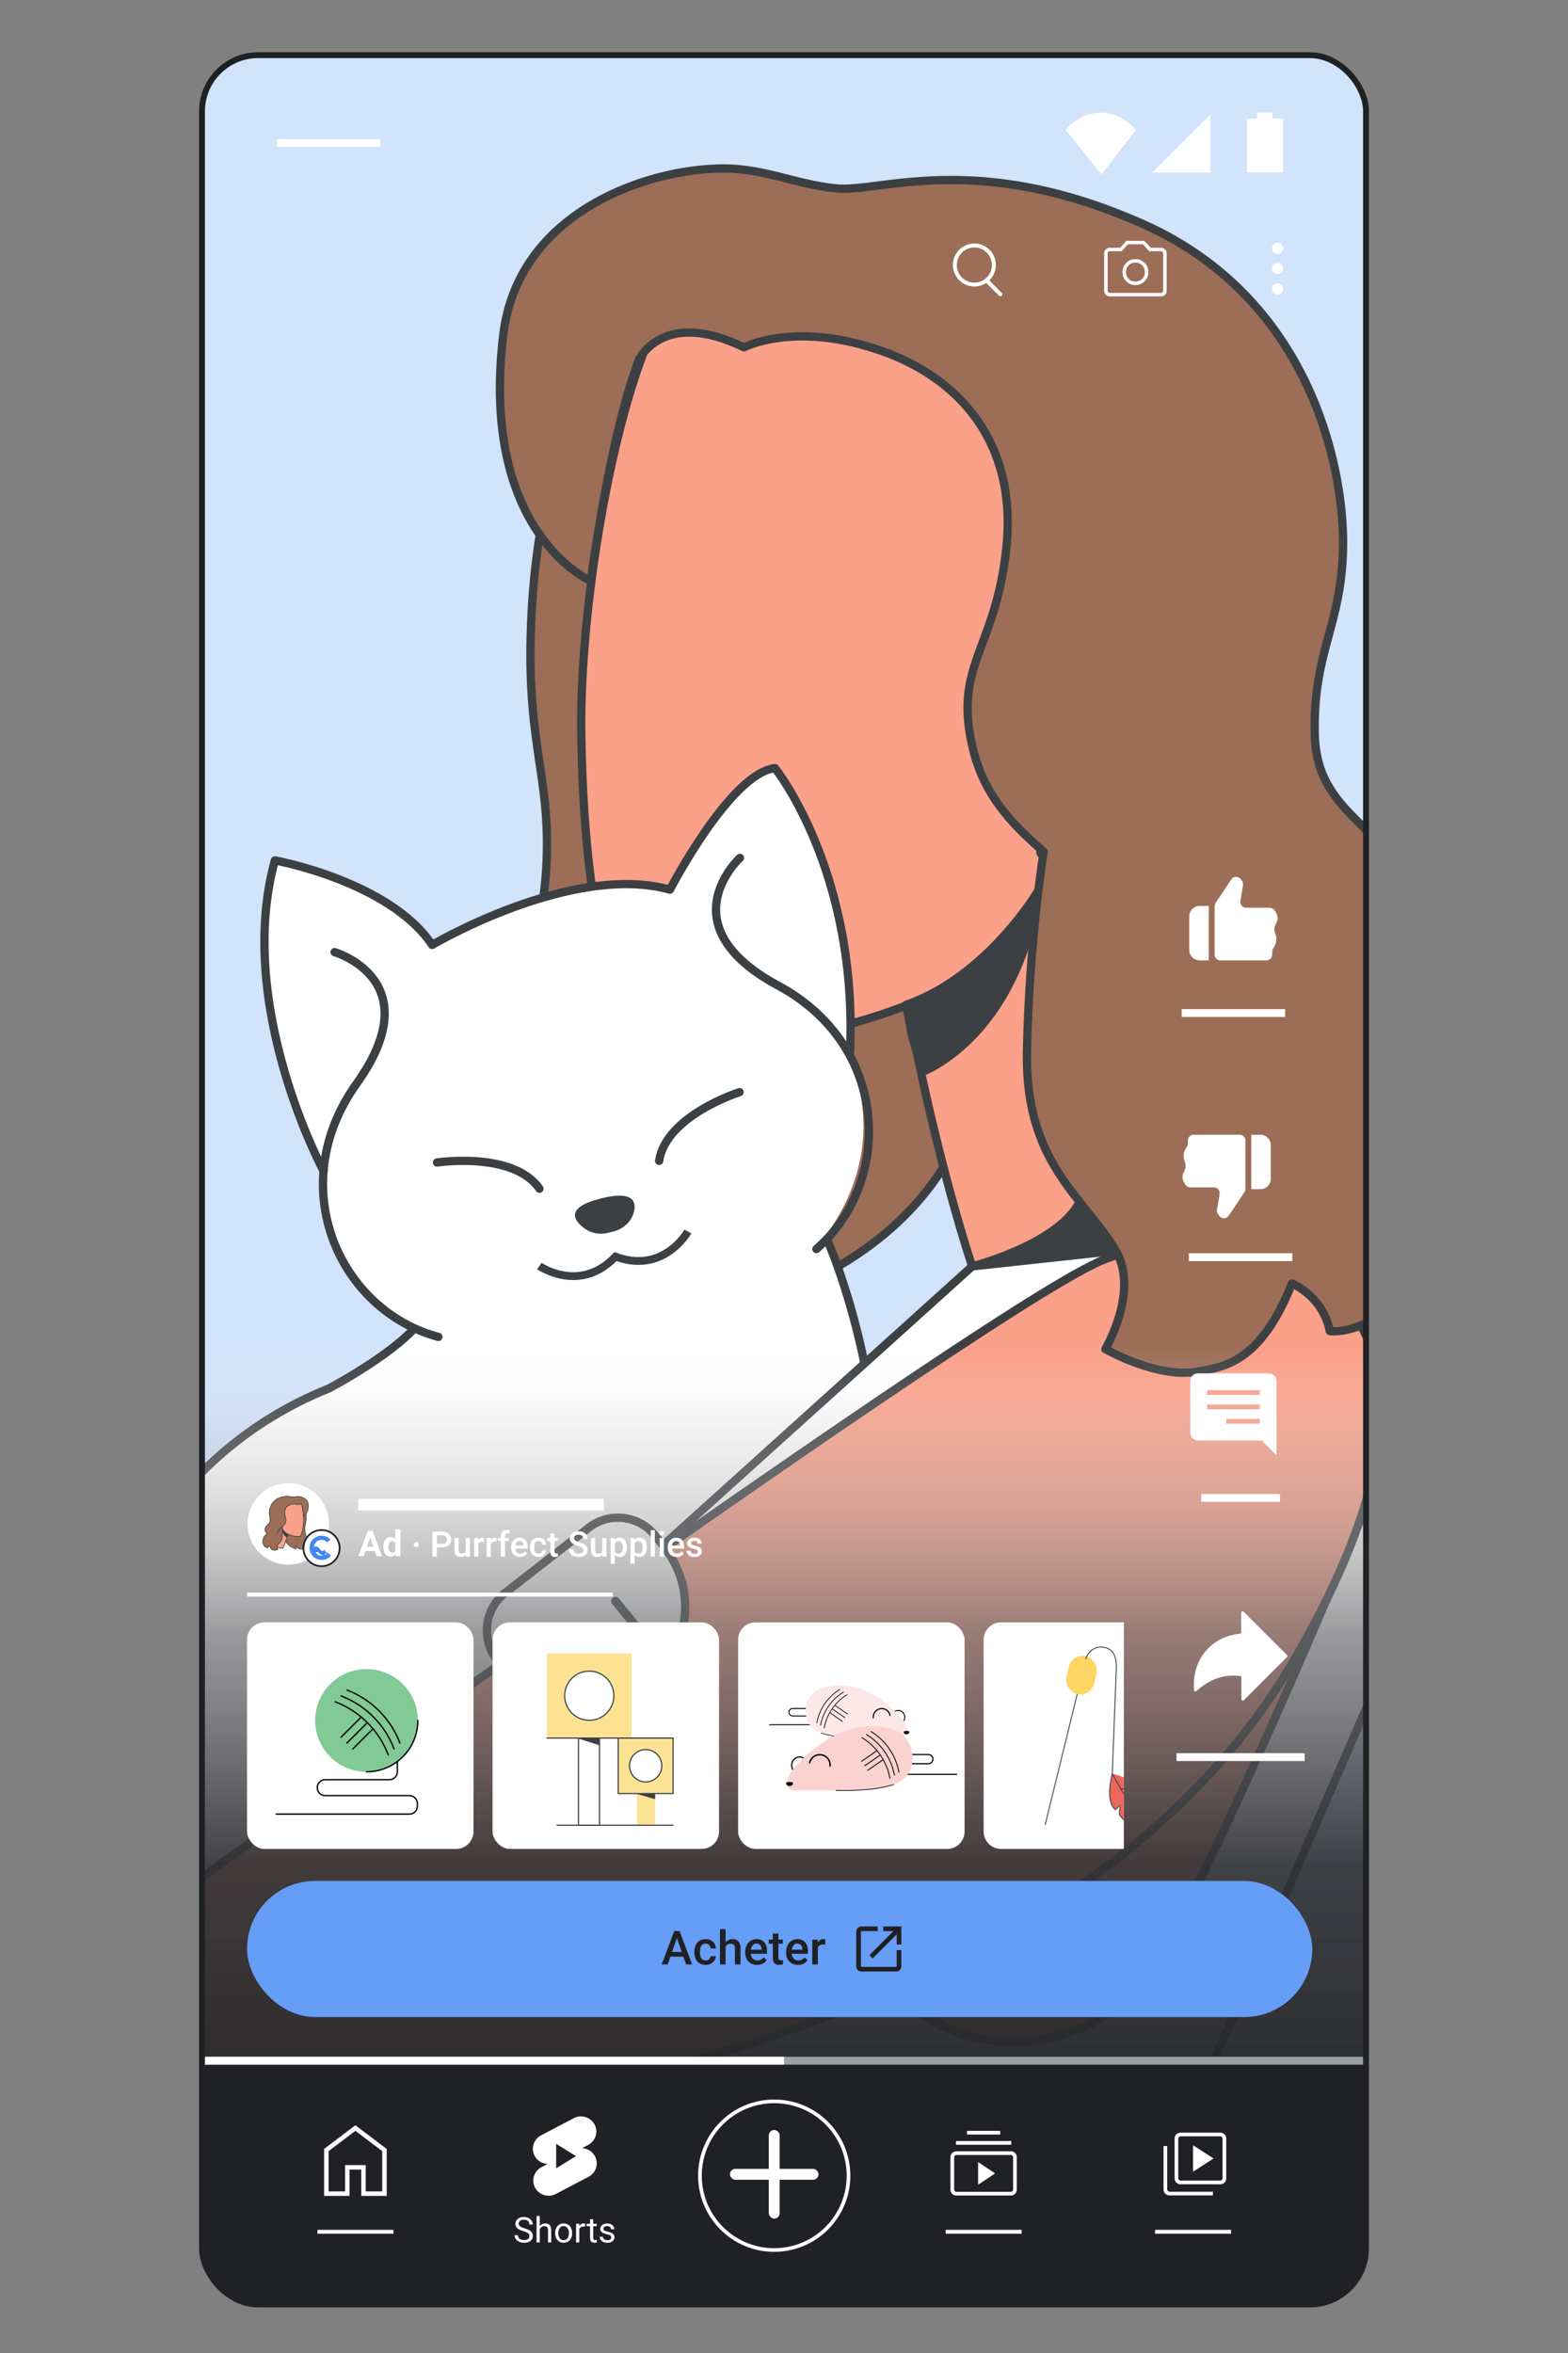 <svg viewBox="0 0 400 600" xmlns="http://www.w3.org/2000/svg" xmlns:xlink="http://www.w3.org/1999/xlink"><rect x="0" y="0" width="400" height="600" fill="#808080" stroke="none"/><clipPath id="a"><rect height="573.557" rx="14.338" width="296.949" x="51.525" y="14.066"/></clipPath><linearGradient id="b" gradientUnits="userSpaceOnUse" x1="200" x2="200" y1="343.445" y2="573.793"><stop offset="0" stop-color="#fff" stop-opacity="0"/><stop offset=".092" stop-color="#c8c8c9" stop-opacity=".245"/><stop offset=".315" stop-color="#696a6c" stop-opacity=".67"/><stop offset=".574" stop-color="#313235" stop-opacity=".922"/><stop offset=".949" stop-color="#202124"/></linearGradient><clipPath id="c"><path d="m255.361 413.693h31.331v57.776h-31.331c-2.447 0-4.434-1.987-4.434-4.434v-48.908c0-2.447 1.987-4.434 4.434-4.434z"/></clipPath><g clip-path="url(#a)"><path d="m39.049 9.057h320.011v590.943h-320.011z" fill="#d2e3fc"/><g stroke-linecap="round" stroke-linejoin="round"><path d="m158.671 81.282s-19.045 21.933-22.783 70.59c-2.676 37.559 4.979 44.57 3.435 69.881-1.544 25.31-12.694 37.718-15.412 63.341-1.633 14.142-1.081 30.342 11.639 42.666 12.384 11.534 39.079 9.313 46.502-11.405 0 0 1.052 14.306-1.937 19.128 0 0 75.381-11.567 70.865-82.669-4.515-71.101-53.14-182.615-53.14-182.615l-39.168 11.082z" fill="#9c6e57" stroke="#3d4043" stroke-width="2.114"/><path d="m248.003 322.911s-9.255-27.347-16.479-66.664c0 0-42.25 17.438-70.811 6.072 0 0-11.579-18.413-12.405-74.277-.593-28.136 5.839-70.469 15.1-96.079 10.239-29.014 40.217-47.201 86.942-37.037 63.459 13.495 90.835 50.578 75.226 110.828-18.228 71.638-13.124 66.732 6.264 114.876-.384-.023-24.859 40.874-83.838 42.28z" fill="#fba089" stroke="#3d4043" stroke-width="2.114"/><path d="m272.608 163.294s6.197-6.936 14.18-5.294 12.861 10.023 11.556 18.796c-.922 8.797-10.107 20.554-19.999 24.955" fill="none" stroke="#3c4043" stroke-width="3.842"/><path d="m235.096 273.402s24.002-8.544 29.769-46.299c0 0-12.885 21.924-33.725 29.121 0 0 .893 4.288 1.45 7.787 1.3 3.929 2.506 9.391 2.506 9.391z" fill="#3c4043" stroke="#3c4043" stroke-width="2.114"/><path d="m266.241 217.178c11.35 9.546 26.418 21.243 24.771 41.928" fill="none" stroke="#3c4043" stroke-width="3.842"/><path d="m248.003 322.911s25.172-6.389 28.365-18.896l7.949 14.346-23.384 4.016-12.931.534" fill="#3d4043" stroke="#3d4043" stroke-width="2.114"/><path d="m218.558 500.109s35.448 33.319 60.131 32.562c24.682-.757 26.954-10.602 26.954-10.602l50.712-120.613c5.798-13.79 7.085-29.164 3.076-43.575-3.658-13.149-11.898-26.419-29.851-30.6-41.705-9.712-56.971 35.764-56.971 35.764l-54.05 137.063z" fill="#fba089" stroke="#3d4043" stroke-width="3.962"/><path d="m284.317 318.361s90.068 3.475 62.512 69.516c-16.362 39.213-34.822 81.049-49.875 109.675-11.917 22.663-40.819 30.079-62.208 16.003-6.208-4.086-11.978-8.633-16.188-13.445-15.902-18.174-95.308 4.441-95.308 4.441-15.416.516-36.866 57.69 4.28 65.984 10.888 2.195 151.158 0 151.158 0h11.466l67.463-155.995s21.945-40.966 11.264-64.492c-16.642-36.658-39.916-34.039-70.328-32.91" fill="#fff" stroke="#3d4043" stroke-width="2.114"/></g><path d="m47.244 539.944-6.939-11.853-10.714-25.341-4.848-18.598-2.742-25.443 1.768-25.428 3.844-17.204 7.009-18.47 6.96-10.567 14.44-15.903 13.97-10.196 13.939-6.911 10.497-6.263 13.02-10.463 101.665-23.841 3.477 6.55 5.968 19.066 3.77 19.189-9.149 34.113-34.77 89.984z" fill="#fff"/><path d="m51.06 545.389s-47.176-59.653-21.372-135.958c0 0 11.483-38.222 54.243-55.401 0 0 23.453-12.322 25.074-20.818" fill="none" stroke="#3d4043" stroke-linecap="round" stroke-linejoin="round" stroke-width="2.114"/><path d="m210.934 315.93s43.358 96.455-28.555 152.903" fill="none" stroke="#3d4043" stroke-linecap="round" stroke-linejoin="round" stroke-width="2.114"/><path d="m99.191 457.148 148.812-134.237 58.339-6.305-122.707 147.158z" fill="#fff" stroke="#3d4043" stroke-linecap="round" stroke-linejoin="round" stroke-width="2.114"/><path d="m22.001 499.998s223.762-162.381 258.059-178.13c28.252-12.974 111.491-4.455 50.143 101.275-68.92 118.78-279.143 122.247-279.143 122.247" fill="#fba089" stroke="#3d4043" stroke-linecap="round" stroke-linejoin="round" stroke-width="2.114"/><path d="m368.406 296.547c4.021 28.73-18.461 43.91-29.175 42.871-1.763-8.961-9.652-12.137-9.652-12.137-8.19 20.671-17.847 21.237-23.693 22.419-10.518 2.053-23.903-5.692-23.903-5.692s9.013-15.232 2.335-25.648c-8.408-13.6-22.897-22.182-22.339-50.248.558-28.065 4.262-50.935 4.262-50.935-9.143-7.871-14.881-14.765-17.724-24.946-5.929-22.687 5.426-25.844 8.214-52.618s-11.999-43.073-31.59-50.043c-22.228-7.9-35.352-1.002-35.352-1.002-20.937-10.131-26.765 3.371-26.742 2.987-7.806 20.694-12.307 56.603-12.307 56.603s-28.514-12.132-22.334-62.95c3.789-30.563 35.241-41.346 53.382-42.164 11.982-.808 20.545 3.948 31.643 5.01 11.098 1.061 35.623-9.759 77.975 8.991 42.352 18.751 51.306 61.254 51.217 81.649-.113 20.778-7.82 27.237-7.213 48.83.607 21.592 20.549 22.809 24.701 43.078 3.325 17.285-7.872 34.563-7.872 34.563s12.615 6.649 16.166 31.38z" fill="#9c6e57" stroke="#3d4043" stroke-linecap="round" stroke-linejoin="round" stroke-width="2.114"/><path d="m138.259 393.606h26.971c6.702 0 12.144 5.441 12.144 12.144v3.976c0 13.383-10.865 24.248-24.248 24.248h-2.763c-13.383 0-24.248-10.865-24.248-24.248v-3.976c0-6.702 5.441-12.144 12.144-12.144z" fill="#fff" stroke="#3d4043" stroke-linecap="round" stroke-linejoin="round" stroke-width="2.114" transform="matrix(.789 -.615 .615 .789 -222.266 180.629)"/><path d="m143.744 417.713 12.652 15.568" fill="none" stroke="#3d4043" stroke-linecap="round" stroke-linejoin="round" stroke-width="2.222"/><path d="m157.024 408.294 12.652 15.567" fill="none" stroke="#3d4043" stroke-linecap="round" stroke-linejoin="round" stroke-width="2.222"/><path d="m220.022 282.571c3.235 29.716-25.285 57.196-63.702 61.378-37.397 4.072-71.148-7.007-74.383-36.722-3.235-29.716 24.25-66.704 62.667-70.887s72.183 16.515 75.419 46.231z" fill="#fff"/><path d="m70.127 219.395-1.942 9.598-.66 17.101 2.251 15.853 5.659 20.081 6.038 13.635 4.02 5.22 131.199-35.293.528-8.752-1.819-16.708-2.893-12.969-5.966-15.87-4.594-8.975-4.246-6.448-4.305 1.632-8.9 8.393-7.115 9.906-5.174 8.637-1.313 2.42-8.673-1.351-9.225.338-11.446 2.19-14.827 4.977-16.49 7.944-5.471-6.15-7.465-5.368-13.881-6.349-10.991-3.204z" fill="#fff"/><path d="m137.619 303.114c-6.685-9.634-26.146-6.684-26.146-6.684" fill="none" stroke="#3d4043" stroke-linecap="round" stroke-linejoin="round" stroke-width="2.114"/><path d="m168.15 296.019c1.752-11.595 20.519-17.529 20.519-17.529" fill="none" stroke="#3d4043" stroke-linecap="round" stroke-linejoin="round" stroke-width="2.114"/><path d="m154.993 314.387c-2.029.472-4.192.1-5.871-1.134-2.759-2.028-5.113-5.353 4.223-7.675 7.865-1.956 8.994.575 8.417 3.249-.571 2.649-2.789 4.635-5.429 5.248l-1.341.312z" fill="#3d4043"/><path d="m137.591 322.829s10.632 7.368 19.785-2.815" fill="none" stroke="#3d4043" stroke-miterlimit="10" stroke-width="2"/><path d="m175.486 314.022s-6.293 11.301-18.999 6.198" fill="none" stroke="#3d4043" stroke-miterlimit="10" stroke-width="2"/><path d="m85.359 242.79s24.502 7.093 5.614 33.52c-18.889 26.428-4.194 57.967 20.871 64.592" fill="none" stroke="#3d4043" stroke-linecap="round" stroke-linejoin="round" stroke-width="2.114"/><path d="m188.763 218.759s-18.863 17.171 9.744 32.561c28.607 15.389 29.326 50.176 9.753 67.176" fill="none" stroke="#3d4043" stroke-linecap="round" stroke-linejoin="round" stroke-width="2.114"/><path d="m82.532 298.567s-22.672-42.027-12.405-79.172c0 0 29.257 5.308 40.108 21.559 0 0 35.642-21.071 60.66-14.098 0 0 15.408-29.7 26.807-30.989 0 0 21.463 26.622 19.098 73.294" fill="none" stroke="#3d4043" stroke-linecap="round" stroke-linejoin="round" stroke-width="2.114"/><path d="m51.525 326.212h296.949v229.603h-296.949z" fill="url(#b)"/><path d="m36.793 525.459h328.89v65.544h-328.89z" fill="#202124"/><path d="m51.525 525.459h296.95" fill="none" stroke="#9aa0a6" stroke-miterlimit="10" stroke-width="2"/><path d="m51.525 525.459h148.475" fill="none" stroke="#fff" stroke-miterlimit="10" stroke-width="2"/></g><circle cx="197.505" cy="554.787" fill="none" r="18.952" stroke="#fff" stroke-miterlimit="10" stroke-width=".934"/><rect fill="#fff" height="22.601" rx="1.387" width="2.774" x="196.118" y="543.129"/><rect fill="#fff" height="2.774" rx="1.387" width="22.603" x="186.203" y="553.041"/><path d="m146.394 540.109c1.909-.995 4.273-.27 5.278 1.619 1.005 1.89.272 4.227-1.638 5.222l-1.57.825c1.353.049 2.642.792 3.318 2.063 1.005 1.89.273 4.227-1.638 5.222l-8.372 4.399c-1.909.995-4.273.27-5.278-1.619-1.005-1.89-.272-4.227 1.638-5.222l1.57-.825c-1.353-.049-2.642-.792-3.318-2.063-1.005-1.89-.272-4.227 1.638-5.222zm-4.519 6.56 5.067 3.128-5.067 3.114z" fill="#fff"/><path d="m141.875 546.669v6.242l5.067-3.114z" fill="#202124"/><path d="m83.819 558.795h4.211v-6.712h5.264v6.712h4.211v-10.265l-6.844-5.177-6.844 5.177v10.265zm-1.141 1.14v-11.976l7.984-6.032 7.984 6.032v11.976h-6.493v-6.712h-2.983v6.712h-6.493z" fill="#fff"/><path d="m100.351 569.092h-19.378" fill="none" stroke="#fff" stroke-miterlimit="10"/><path d="m243.983 559.843c-.433 0-.794-.145-1.084-.435s-.435-.651-.435-1.084v-8.245c0-.433.145-.794.435-1.084s.651-.435 1.084-.435h13.886c.433 0 .794.145 1.084.435s.435.651.435 1.084v8.245c0 .433-.145.794-.435 1.084s-.651.435-1.084.435zm0-.94h13.886c.145 0 .277-.06.398-.181s.181-.253.181-.398v-8.245c0-.145-.06-.277-.181-.398s-.253-.181-.398-.181h-13.886c-.145 0-.277.06-.398.181s-.181.253-.181.398v8.245c0 .145.06.277.181.398s.253.181.398.181zm5.533-1.808 4.34-2.893-4.34-2.893zm-5.642-10.198v-.94h14.104v.94zm2.821-2.604v-.94h8.462v.94zm-3.291 14.61v-9.402z" fill="#fff"/><path d="m260.615 569.092h-19.378" fill="none" stroke="#fff" stroke-miterlimit="10"/><path d="m304.348 553.763 5.249-3.367-5.249-3.367v6.733zm-3.186 3.222c-.433 0-.795-.145-1.085-.435s-.435-.652-.435-1.085v-10.136c0-.433.145-.795.435-1.085s.652-.435 1.085-.435h10.136c.433 0 .795.145 1.085.435s.435.652.435 1.085v10.136c0 .433-.145.795-.435 1.085s-.652.435-1.085.435zm0-.941h10.136c.145 0 .278-.06.398-.181.121-.121.181-.253.181-.398v-10.136c0-.145-.06-.278-.181-.398-.121-.121-.253-.181-.398-.181h-10.136c-.145 0-.278.06-.398.181-.121.121-.181.253-.181.398v10.136c0 .145.06.278.181.398s.253.181.398.181zm-2.823 3.764c-.433 0-.795-.145-1.085-.435s-.435-.652-.435-1.085v-11.077h.941v11.077c0 .145.06.277.181.398s.253.181.398.181h11.077v.941zm2.244-15.058v11.294z" fill="#fff"/><path d="m314.037 569.092h-19.379" fill="none" stroke="#fff" stroke-miterlimit="10"/><rect fill="#669df6" height="34.701" rx="17.351" width="271.75" x="63.017" y="479.632"/><path d="m219.794 502.485c-.317 0-.581-.106-.793-.318s-.318-.476-.318-.793v-8.783c0-.317.106-.581.318-.793s.476-.318.793-.318h3.862v.688h-3.862c-.106 0-.203.044-.291.132s-.132.185-.132.291v8.783c0 .106.044.203.132.291s.185.132.291.132h8.783c.106 0 .203-.044.291-.132s.132-.185.132-.291v-3.862h.688v3.862c0 .317-.106.581-.318.793s-.476.318-.793.318zm2.836-3.46-.487-.487 6.371-6.371h-2.952v-.688h4.127v4.127h-.688v-2.952z" fill="#202124" stroke="#202124" stroke-miterlimit="10" stroke-width=".5"/><path d="m316.625 416.221v-4.992c0-.324.392-.487.622-.258l11.059 11.059c.142.142.142.373 0 .515-3.666 3.666-7.333 7.333-10.999 10.999-.229.229-.622.067-.622-.258v-5.548c0-.182-.13-.339-.311-.363-.818-.11-1.736-.155-2.733-.074-4.034.329-6.949 2.532-8.432 3.903-.222.206-.584.073-.61-.229-.167-1.891-.179-6.784 3.551-10.598 3.019-3.087 6.73-3.668 8.151-3.795.188-.017.325-.173.325-.361z" fill="#fff"/><path d="m300.128 448.046h32.701" fill="none" stroke="#fff" stroke-miterlimit="10" stroke-width="2"/><path d="m321.363 363.026h-8.553v-1.222h8.553zm0-3.666h-13.44v-1.222h13.44zm0-3.665h-13.44v-1.222h13.44zm4.276 15.367v-18.891c0-.562-.188-1.032-.565-1.409s-.846-.565-1.409-.565h-18.045c-.562 0-1.032.188-1.409.565s-.565.846-.565 1.409v13.158c0 .562.188 1.032.565 1.409s.846.565 1.409.565h16.259l3.759 3.759zm-1.222-4.982v-14.662z" fill="#fff"/><path d="m306.43 381.961h20.097" fill="none" stroke="#fff" stroke-miterlimit="10" stroke-width="2"/><path d="m317.708 303.17v-12.349c0-.813-.659-1.472-1.472-1.472h-11.742c-.813 0-1.472.659-1.472 1.472v.801c0 .295-.103.576-.271.819-.658.953-.812 1.747-.815 2.328-.007 1.124.553 1.402.506 2.585-.052 1.311-.764 1.607-.787 2.698-.011.544.149 1.285.88 2.187.277.341.702.537 1.142.537h6c.91 0 1.602.817 1.452 1.714l-.665 3.991c-.063.378.024.765.242 1.08l.315.455c.592.855 1.859.843 2.435-.021l4.006-6.009c.161-.242.247-.526.247-.817z" fill="#fff"/><path d="m321.869 289.349h2.318v13.883h-2.318c-1.472 0-2.666-1.195-2.666-2.666v-8.55c0-1.472 1.195-2.666 2.666-2.666z" fill="#fff" transform="matrix(-1 0 -0 -1 643.39 592.581)"/><path d="m303.279 320.57h26.399" fill="none" stroke="#fff" stroke-miterlimit="10" stroke-width="2"/><path d="m309.855 231.07v12.349c0 .813.659 1.472 1.472 1.472h11.742c.813 0 1.472-.659 1.472-1.472v-.801c0-.295.103-.576.271-.819.658-.953.812-1.747.815-2.328.007-1.124-.553-1.402-.506-2.585.052-1.311.764-1.607.787-2.698.011-.544-.149-1.285-.88-2.187-.277-.341-.702-.537-1.142-.537h-6c-.91 0-1.602-.817-1.452-1.714l.665-3.991c.063-.378-.024-.765-.242-1.08l-.315-.455c-.592-.855-1.859-.843-2.435.021l-4.006 6.009c-.161.242-.247.526-.247.817z" fill="#fff"/><path d="m306.042 231.009h2.318v13.883h-2.318c-1.472 0-2.666-1.195-2.666-2.666v-8.55c0-1.472 1.195-2.666 2.666-2.666z" fill="#fff"/><path d="m301.443 258.317h26.399" fill="none" stroke="#fff" stroke-miterlimit="10" stroke-width="2"/><path d="m271.847 33.111 9.133 11.378 8.795-11.378c-.344-.438-3.721-4.584-9.364-4.386-5.165.181-8.151 3.859-8.564 4.386z" fill="#fff"/><path d="m308.757 29.2-14.807 14.807h14.807z" fill="#fff"/><path d="m320.696 30.257h-2.588v13.684h9.215v-13.684h-2.692v-1.539h-3.935z" fill="#fff"/><circle cx="325.899" cy="63.315" fill="#fff" r="1.424"/><circle cx="325.899" cy="68.495" fill="#fff" r="1.424"/><circle cx="325.899" cy="73.675" fill="#fff" r="1.424"/><path d="m251.881 71.728 3.32 3.32" fill="none" stroke="#fff" stroke-linecap="round" stroke-linejoin="round"/><circle cx="248.562" cy="67.579" fill="none" r="4.979" stroke="#fff" stroke-linecap="round" stroke-linejoin="round"/><path d="m289.646 72.684c.925 0 1.707-.319 2.345-.958s.958-1.42.958-2.345-.319-1.707-.958-2.345-1.42-.958-2.345-.958-1.707.319-2.345.958-.958 1.42-.958 2.345.319 1.707.958 2.345 1.42.958 2.345.958zm0-.885c-.688 0-1.263-.231-1.725-.693s-.693-1.037-.693-1.725.231-1.263.693-1.725 1.037-.693 1.725-.693 1.263.231 1.725.693.693 1.037.693 1.725-.231 1.263-.693 1.725-1.037.693-1.725.693zm-6.539 3.78c-.408 0-.748-.137-1.021-.41s-.41-.613-.41-1.021v-9.535c0-.408.137-.748.41-1.021s.613-.41 1.021-.41h2.619l1.638-1.771h4.563l1.638 1.771h2.619c.408 0 .748.137 1.021.41s.41.613.41 1.021v9.535c0 .408-.137.748-.41 1.021s-.613.41-1.021.41zm0-.886h13.077c.159 0 .29-.051.392-.153s.153-.233.153-.392v-9.535c0-.159-.051-.29-.153-.392s-.233-.153-.392-.153h-3.007l-1.633-1.771h-3.797l-1.633 1.771h-3.007c-.159 0-.29.051-.392.153s-.153.233-.153.392v9.535c0 .159.051.29.153.392s.233.153.392.153z" fill="#fff"/><path d="m70.56 36.466h26.399" fill="none" stroke="#fff" stroke-miterlimit="10" stroke-width="2"/><rect fill="#fff" height="57.776" rx="4.434" width="57.776" x="63.017" y="413.693"/><rect fill="#fff" height="57.776" rx="4.434" width="57.776" x="125.653" y="413.693"/><rect fill="#fff" height="57.776" rx="4.434" width="57.776" x="188.29" y="413.693"/><path d="m255.361 413.693h31.331v57.776h-31.331c-2.447 0-4.434-1.987-4.434-4.434v-48.908c0-2.447 1.987-4.434 4.434-4.434z" fill="#fff"/><path d="m63.017 406.612h93.305" fill="none" stroke="#fff" stroke-miterlimit="10"/><path d="m91.393 383.686h62.637" fill="none" stroke="#fff" stroke-miterlimit="10" stroke-width="3"/><path d="m95.605 395.51h-2.344l-.446 1.337h-1.422l2.416-6.489h1.239l2.429 6.489h-1.422zm-1.983-1.083h1.622l-.816-2.429-.807 2.429z" fill="#fff"/><path d="m97.798 394.4c0-.752.168-1.35.504-1.796.339-.446.801-.669 1.386-.669.469 0 .857.175 1.163.526v-2.46h1.292v6.845h-1.163l-.062-.512c-.321.401-.734.602-1.239.602-.567 0-1.024-.223-1.368-.668-.342-.449-.513-1.071-.513-1.867zm1.288.094c0 .452.079.798.236 1.038.158.241.386.361.686.361.398 0 .679-.168.842-.504v-1.903c-.16-.336-.438-.504-.833-.504-.621 0-.931.504-.931 1.511z" fill="#fff"/><circle cx="106.202" cy="393.863" fill="#fff" r=".651"/><path d="m101.367 446.831v4.949c0 1.121-.909 2.03-2.03 2.03h-16.372c-1.121 0-2.03.909-2.03 2.03 0 1.121.909 2.03 2.03 2.03h21.481c1.121 0 2.03.909 2.03 2.03v.655c0 1.121-.909 2.03-2.03 2.03h-33.989" fill="none" stroke="#000" stroke-linecap="round" stroke-miterlimit="10" stroke-width=".345"/><circle cx="93.498" cy="438.703" fill="#81c995" r="13.098"/><path d="m106.596 438.703c0 5.098-2.912 9.516-7.164 11.68-1.781.907-3.798 1.418-5.934 1.418" fill="none" stroke="#000" stroke-linecap="round" stroke-miterlimit="10" stroke-width=".345"/><path d="m85.521 433.948.472.192c6.004 2.441 10.726 7.264 13.039 13.319" fill="none" stroke="#000" stroke-linecap="round" stroke-miterlimit="10" stroke-width=".345"/><path d="m87.018 432.45.472.192c6.004 2.441 10.726 7.264 13.039 13.319" fill="none" stroke="#000" stroke-linecap="round" stroke-miterlimit="10" stroke-width=".345"/><path d="m88.516 430.953.472.192c6.004 2.441 10.726 7.264 13.039 13.319" fill="none" stroke="#000" stroke-linecap="round" stroke-miterlimit="10" stroke-width=".345"/><path d="m89.998 445.976 4.94-4.939" fill="none" stroke="#000" stroke-linecap="round" stroke-miterlimit="10" stroke-width=".345"/><path d="m88.501 444.478 4.939-4.939" fill="none" stroke="#000" stroke-linecap="round" stroke-miterlimit="10" stroke-width=".345"/><path d="m87.003 442.981 4.939-4.939" fill="none" stroke="#000" stroke-linecap="round" stroke-miterlimit="10" stroke-width=".345"/><path d="m162.477 457.426h4.643v7.989h-4.643z" fill="#fde293" transform="matrix(-1 0 -0 -1 329.597 922.842)"/><path d="m139.516 421.598h21.604v21.604h-21.604z" fill="#fde293"/><circle cx="150.318" cy="432.399" fill="#fff" r="6.272" stroke="#3c4043" stroke-linecap="round" stroke-linejoin="round" stroke-width=".3"/><path d="m157.702 443.202h14.013v14.151h-14.013z" fill="#fde293" stroke="#3c4043" stroke-linecap="round" stroke-linejoin="round" stroke-width=".3" transform="matrix(-1 0 -0 -1 329.417 900.555)"/><circle cx="164.709" cy="450.257" fill="#fff" r="4.12" stroke="#3c4043" stroke-linecap="round" stroke-linejoin="round" stroke-width=".3"/><path d="m147.579 443.252h5.351v22.163h-5.351z" fill="#fff" stroke="#3c4043" stroke-linecap="round" stroke-linejoin="round" stroke-width=".3"/><path d="m139.545 443.202h32.17" fill="#fff" stroke="#3c4043" stroke-linecap="round" stroke-linejoin="round" stroke-width=".3"/><path d="m142.102 465.416h29.613" fill="#fff" stroke="#3c4043" stroke-linecap="round" stroke-linejoin="round" stroke-width=".3"/><path d="m167.12 457.382h-4.643v.051l4.643 1.343z" fill="#3c4043"/><path d="m152.901 443.27h-5.35v.059l5.35 1.691z" fill="#3c4043"/><path d="m230.549 438.856c.506-.917.235-2.037-.607-2.502s-1.934-.098-2.441.82" fill="none" stroke="#000" stroke-miterlimit="10" stroke-width=".252"/><path d="m210.893 432.357v2.333c0 .528-.428.957-.957.957h-7.717c-.528 0-.957.428-.957.957 0 .528.428.957.957.957h10.125c.528 0 .957.428.957.957v.309c0 .528-.428.957-.957.957h-16.021" fill="none" stroke="#000" stroke-linecap="round" stroke-miterlimit="10" stroke-width=".251"/><path d="m230.056 438.166c-2.731-3.053-10.984-10.975-20.602-7.685-2.939 1.006-4.697 4.556-3.622 7.863.874 2.687 3.501 4.788 12.814 4.784h11.925c.915-.035 1.54-1.692 1.011-2.554-.006-.01-.017-.033-.032-.065-.395-.866-.886-1.662-1.495-2.343z" fill="#fce8e6"/><path d="m216.091 432.123-.231.148c-2.94 1.88-4.968 4.895-5.601 8.327" fill="none" stroke="#000" stroke-linecap="round" stroke-miterlimit="10" stroke-width=".186"/><path d="m215.152 431.477-.231.148c-2.94 1.88-4.968 4.895-5.601 8.327" fill="none" stroke="#000" stroke-linecap="round" stroke-miterlimit="10" stroke-width=".186"/><path d="m214.212 430.83-.231.148c-2.94 1.88-4.968 4.895-5.601 8.327" fill="none" stroke="#000" stroke-linecap="round" stroke-miterlimit="10" stroke-width=".186"/><path d="m214.897 438.929-3.098-2.132" fill="none" stroke="#000" stroke-linecap="round" stroke-miterlimit="10" stroke-width=".186"/><path d="m215.543 437.99-3.098-2.132" fill="none" stroke="#000" stroke-linecap="round" stroke-miterlimit="10" stroke-width=".186"/><path d="m216.19 437.05-3.098-2.131" fill="none" stroke="#000" stroke-linecap="round" stroke-miterlimit="10" stroke-width=".186"/><path d="m221.529 443.128s-7.361.338-12.043-1.211" fill="none" stroke="#000" stroke-linecap="round" stroke-miterlimit="10" stroke-width=".15"/><path d="m231.313 442.223c.195 0 .385-.08.512-.228.209-.244.354-.598-.549-.612-.76-.012-.81.244-.7.476.108.23.353.364.608.364z"/><path d="m227.077 437.514c-.182-1.183-1.288-1.995-2.471-1.813s-1.995 1.288-1.813 2.471" fill="none" stroke="#000" stroke-miterlimit="10" stroke-width=".301"/><path d="m202.273 451.318c-.618-1.119-.286-2.486.74-3.052s2.36-.119 2.977 1" fill="none" stroke="#000" stroke-miterlimit="10" stroke-width=".308"/><path d="m226.251 443.39v2.846c0 .645.523 1.167 1.167 1.167h9.414c.645 0 1.167.523 1.167 1.167 0 .645-.523 1.167-1.167 1.167h-12.352c-.645 0-1.167.523-1.167 1.167v.377c0 .645.523 1.167 1.167 1.167h19.544" fill="none" stroke="#000" stroke-linecap="round" stroke-miterlimit="10" stroke-width=".306"/><path d="m202.874 450.477c3.332-3.725 13.399-13.389 25.132-9.375 3.586 1.227 5.73 5.558 4.418 9.592-1.066 3.277-4.27 5.841-15.632 5.836h-14.548c-1.117-.043-1.878-2.064-1.234-3.115.008-.013.021-.04.039-.079.482-1.056 1.081-2.027 1.824-2.858z" fill="#fad2cf"/><path d="m219.91 443.105.282.18c3.587 2.293 6.061 5.972 6.832 10.158" fill="none" stroke="#000" stroke-linecap="round" stroke-miterlimit="10" stroke-width=".227"/><path d="m221.056 442.316.282.18c3.587 2.293 6.061 5.972 6.832 10.158" fill="none" stroke="#000" stroke-linecap="round" stroke-miterlimit="10" stroke-width=".227"/><path d="m222.202 441.528.282.18c3.587 2.293 6.061 5.972 6.832 10.158" fill="none" stroke="#000" stroke-linecap="round" stroke-miterlimit="10" stroke-width=".227"/><path d="m221.367 451.408 3.78-2.601" fill="none" stroke="#000" stroke-linecap="round" stroke-miterlimit="10" stroke-width=".227"/><path d="m220.579 450.262 3.779-2.601" fill="none" stroke="#000" stroke-linecap="round" stroke-miterlimit="10" stroke-width=".227"/><path d="m219.79 449.116 3.779-2.601" fill="none" stroke="#000" stroke-linecap="round" stroke-miterlimit="10" stroke-width=".227"/><path d="m213.276 456.53s8.98.412 14.691-1.478" fill="none" stroke="#000" stroke-linecap="round" stroke-miterlimit="10" stroke-width=".183"/><path d="m201.34 455.426c-.238 0-.47-.097-.625-.279-.255-.298-.431-.729.67-.746.927-.014.988.297.854.58-.132.281-.431.444-.741.444h-.158z"/><path d="m206.508 449.681c.222-1.443 1.571-2.433 3.014-2.212s2.433 1.571 2.212 3.014" fill="none" stroke="#000" stroke-miterlimit="10" stroke-width=".367"/><g clip-path="url(#c)"><path d="m276.697 424.281-10.056 40.96" fill="none" stroke="#3c4043" stroke-linecap="round" stroke-linejoin="round" stroke-width=".237"/><rect fill="#fdd663" height="9.927" rx="3.64" transform="matrix(-.971 -.238 .238 -.971 442.319 907.42)" width="7.28" x="272.4" y="421.996"/><path d="m277.015 423.028c.527-2.148 2.696-3.461 4.843-2.934 2.148.527 2.934 2.394 2.934 4.843l-1.054 27.37" fill="none" stroke="#3c4043" stroke-linecap="round" stroke-linejoin="round" stroke-width=".237"/><path d="m283.738 452.306s11.273 1.526 8.202 14.034c0 0-4.316-.336-6.399-3.687-.032-.051.249-2.351.202-2.348-.105.005-1.182 1.197-1.209 1.174-1.826-1.552-1.771-5.204-.796-9.173" fill="#ee675c"/><g fill="none" stroke="#3c4043" stroke-linecap="round" stroke-linejoin="round" stroke-width=".237"><path d="m283.738 452.306c-.974 3.969-1.029 7.621.796 9.173.028.023 1.104-1.168 1.209-1.174.047-.002-.234 2.297-.202 2.348 0 0 1.361 2.828 6.399 3.687"/><path d="m283.738 452.306 2.639 4.613 2.006 3.533 1.433 2.526"/><path d="m286.119 456.076 2.472.518"/></g></g><rect fill="none" height="573.557" rx="14.338" stroke="#202124" stroke-linecap="round" stroke-linejoin="round" stroke-width="1.5" width="296.949" x="51.525" y="14.066"/><circle cx="73.539" cy="388.581" fill="#fff" r="10.395"/><path d="m77.26 383.421s.808 1.054.843 3.286c.018 1.722-.351 2.021-.351 3.18s.474 1.757.527 2.934c.035.65-.035 1.388-.65 1.915-.597.492-1.81.316-2.091-.65 0 0-.088.65.035.879 0 0-3.409-.738-3.005-3.971s2.934-8.188 2.934-8.188l1.757.615z" fill="#9c6e57" stroke="#3d4043" stroke-linecap="round" stroke-linejoin="round" stroke-width=".176"/><path d="m72.111 394.825s.896-1.845 1.335-3.62c0 0 1.88.914 3.216.474 0 0 .58-.808.773-3.356.105-1.283-.07-3.233-.422-4.428-.387-1.353-1.704-2.267-3.866-1.933-2.934.439-4.288 2.056-3.743 4.85.633 3.321.299 3.321-.72 5.465.018 0 .738 2.319 3.426 2.548z" fill="#fba089" stroke="#3d4043" stroke-linecap="round" stroke-linejoin="round" stroke-width=".176"/><path d="m71.83 386.847s-.264-.334-.633-.281-.615.422-.58.826c.018.404.404.966.843 1.195" fill="none" stroke="#3c4043" stroke-linecap="round" stroke-linejoin="round" stroke-width=".176"/><path d="m73.236 391.978s-1.072-.457-1.23-2.196c0 0 .527 1.037 1.458 1.423 0 0-.053.193-.088.351-.07.176-.141.422-.141.422z" fill="#3c4043" stroke="#3c4043" stroke-linecap="round" stroke-linejoin="round" stroke-width=".176"/><path d="m75.819 383.667s-.58-.351-1.617-.053c-.914.264-1.634.966-1.581 2.196s.562 1.406.228 2.425c-.158.457-.439.756-.879 1.089 0 0 .105 1.054.053 2.337s-.738 1.634-1.16 2.232c-.334.457.035 1.177.035 1.177s-.633.316-1.107.193c-.264-.07-.703-.123-1.019-1.089 0 0-.369.123-.474.527-.492.018-1.476-.738-1.212-2.038.193-.984.756-1.265 1.089-1.652 0 0-.773-.422-.527-1.335.246-.914 1.16-.914 1.248-1.898s-.246-1.3-.193-2.249c.053-.931.58-2.847 2.565-3.585 1.986-.738 3.075-.176 3.585-.193.51-.018.914-.211 1.458-.141.826.088 2.232.668 2.319 2.073.141 2.337-1.195 2.811-1.195 2.811s-.105-1.652-.404-2.618c0 .018-.228-.615-1.212-.211z" fill="#9c6e57" stroke="#3d4043" stroke-linecap="round" stroke-linejoin="round" stroke-width=".176"/><path d="m71.971 389.325c-.545.404-1.265.896-1.248 1.845" fill="none" stroke="#3c4043" stroke-linecap="round" stroke-linejoin="round" stroke-width=".176"/><circle cx="82.028" cy="394.762" fill="#fff" r="4.613" stroke="#202124" stroke-miterlimit="10" stroke-width=".442"/><path d="m80.491 397.36c-.473-.272-.846-.644-1.118-1.114s-.408-.991-.408-1.564.136-1.093.408-1.564c.272-.47.645-.842 1.118-1.114s.996-.408 1.568-.408c.891 0 1.628.322 2.211.965l-.784.759c-.38-.446-.853-.668-1.419-.668-.369 0-.704.084-1.007.252s-.54.406-.714.714c-.173.308-.26.663-.26 1.064s.087.756.26 1.064.411.546.714.714c.302.168.638.252 1.007.252.622 0 1.141-.259 1.56-.776l.792.751c-.292.352-.637.62-1.036.805-.399.184-.84.276-1.324.276-.572 0-1.095-.136-1.568-.408z" fill="#4285f4"/><path d="m82.656 396.255c.031.033.212.029.254.026.093-.007.172-.052.253-.095.078-.042.142-.116.227-.147.035-.012.22.001.232-.062.059-.08-.104-.101-.104-.101-.197-.075-.63.166-.742.185-.014.003-.027.004-.04.005-.098.006-.146.117-.08.188 0 0 .001.001 0 .001z" fill="#4285f4"/><path d="m83.174 395.917c.082-.047.218-.064.31-.049.036.006.134.024.151.067.013.034-.04.052-.095.062-.076.015-.149.043-.217.081l-.114.065c-.254.17-.509.131-.509.131" fill="none" stroke="#4285f4" stroke-linecap="round" stroke-linejoin="round" stroke-width=".013"/><path d="m80.732 395.748c-.039.005-.238.248-.238.248l-.058-.069c.033-.168.296-.179.296-.179z" fill="#4285f4"/><path d="m79.172 393.795c.091.253.121.479.439.712.207.152.314.127.524-.047.201-.167.814-.287 1.27.348.164.191.339.379.542.53.084.062.175.121.275.154.144.047.295-.005.404-.108.04-.038.059-.064.098-.103.02-.02.058-.063.083-.077.066-.062.113-.004.117-.011 0 0-.062.156-.035.209.03.059.181.113.205.215s-.004.169.02.213c.03.046.09.123.09.123s-.007.076-.069.109c-.061.033-.348.035-.396.032-.004 0-.007 0-.011.002-.001.001-.002.002-.003.002-.005 0-.01.003-.014.004-.003.001-.005.002-.007.004 0 0-.002.001-.002.001-.016.012-.029.032-.034.056-.002.007-.002.016-.002.025 0-.009 0-.017.002-.025l.015.083c.004.008.008.015.014.023.065.082.201.28.483.325.371.047.48.098.5.18s-.199.087-.246.083c-.047-.003-.955-.171-1.076-.239-.235-.092-.448-.189-.647-.33-.227-.161-.401-.419-.677-.508-.216-.045-.332-.083-.479.067-.034.035-.129.101-.098.147.036.054.441.213.473.289.033.076-.108.124-.108.124s-.502-.144-.543-.194c-.266-.385-.454-.692-.555-1.144-.007-.09-.009-.186-.06-.26-.046-.068-.115-.123-.185-.165-.199-.159-.36-.344-.449-.583m3.636 2.143s0 .003 0 .005c0-.002 0-.003 0-.005z" fill="#4285f4"/><path d="m82.969 395.796c.004-.019.022-.031.04-.027s.031.022.027.04-.022.031-.04.027-.031-.022-.027-.04z" fill="#fff"/><path d="m79.384 394.565c.106.092.329.173.336.337.018.45.165.668.165.668.091.163.186.323.291.479.052.075.105.191.205.21l.477.093c.039.008.068-.038.043-.069-.079-.098-.417-.197-.445-.289-.027-.09.013-.167.093-.212.078-.044.175-.042.249-.092.109-.072.141-.263.149-.382" fill="none" stroke="#4285f4" stroke-linecap="round" stroke-linejoin="round" stroke-width=".013"/><path d="m81.919 395.351c-.138-.102-.337-.302-.579-.615-.242-.312-.558-.437-.868-.397-.186.024-.352.126-.494.244-.12.099-.162.054-.299-.028" fill="none" stroke="#4285f4" stroke-linecap="round" stroke-linejoin="round" stroke-width=".013"/><path d="m82.708 396.102c-.018.014-.027.038-.032.062-.01.054.031.105.086.11-.008-.047.083-.183.083-.183s-.084-.032-.137.011z" fill="#4285f4"/><path d="m81.92 395.353s.104.078.346.145c.241.068.395-.155.482-.243.026-.027.055-.053.088-.07.034-.017.087-.023.081.028-.006.054-.043.099-.039.155.005.077.11.12.16.163.093.079.054.173.075.285.005.024.045.071.071.099.015.016.02.039.013.059-.039.112-.175.106-.296.105-.133-.001-.183-.033-.214.043-.03.075.067.327.271.383s.338.088.446.103c.11.016.265.062.291.142.034.105-.244.087-.244.087-.37-.066-1.081-.215-1.081-.215-.661-.229-.852-.503-1.067-.702s-.582-.171-.582-.171" fill="none" stroke="#4285f4" stroke-linecap="round" stroke-linejoin="round" stroke-width=".013"/><path d="m133.547 568.952c-.724-.208-1.25-.464-1.58-.768-.329-.303-.494-.677-.494-1.123 0-.503.201-.92.604-1.25.402-.329.926-.494 1.571-.494.439 0 .831.085 1.175.255s.611.404.8.703.284.626.284.979h-.848c0-.388-.123-.692-.369-.915-.246-.222-.593-.333-1.042-.333-.416 0-.741.092-.973.275-.233.184-.35.438-.35.764 0 .262.11.482.332.663.221.181.598.346 1.129.495.532.149.948.314 1.248.495.3.18.523.391.668.63.146.241.218.523.218.849 0 .519-.202.934-.606 1.246s-.945.468-1.622.468c-.439 0-.85-.084-1.23-.253-.381-.168-.674-.398-.881-.692-.206-.292-.31-.625-.31-.997h.848c0 .387.143.692.428.916.286.225.667.337 1.145.337.445 0 .787-.091 1.024-.273.237-.181.356-.429.356-.742s-.11-.556-.33-.728c-.22-.171-.618-.341-1.195-.507z" fill="#fff"/><path d="m137.687 567.624c.36-.441.829-.663 1.406-.663 1.005 0 1.512.567 1.521 1.7v3.143h-.813v-3.146c-.003-.343-.081-.596-.235-.76-.153-.164-.393-.246-.718-.246-.264 0-.495.07-.694.211s-.354.324-.466.553v3.389h-.813v-6.75h.813v2.57z" fill="#fff"/><path d="m141.615 569.382c0-.465.091-.884.275-1.256.183-.372.438-.66.765-.861.326-.203.699-.304 1.118-.304.647 0 1.171.224 1.571.673.399.447.6 1.044.6 1.788v.058c0 .463-.089.878-.266 1.245-.178.368-.431.654-.761.859-.329.205-.708.308-1.136.308-.645 0-1.167-.225-1.566-.672-.4-.449-.6-1.042-.6-1.78zm.818.097c0 .527.122.95.367 1.27s.572.479.982.479c.413 0 .741-.161.984-.485.243-.323.365-.776.365-1.36 0-.521-.124-.943-.372-1.268-.248-.323-.576-.485-.986-.485-.401 0-.725.16-.971.479s-.369.776-.369 1.371z" fill="#fff"/><path d="m149.262 567.778c-.123-.021-.256-.031-.4-.031-.533 0-.895.228-1.085.682v3.375h-.813v-4.755h.791l.013.55c.267-.425.645-.638 1.134-.638.158 0 .278.021.36.062v.756z" fill="#fff"/><path d="m151.332 565.897v1.151h.888v.628h-.888v2.953c0 .19.04.334.119.429.079.096.214.144.404.144.094 0 .223-.018.387-.053v.655c-.214.058-.422.087-.624.087-.363 0-.637-.109-.822-.33-.185-.219-.277-.531-.277-.936v-2.949h-.866v-.628h.866v-1.151z" fill="#fff"/><path d="m155.937 570.542c0-.219-.083-.39-.248-.512-.166-.121-.455-.227-.866-.314s-.738-.193-.979-.316c-.242-.123-.421-.269-.536-.439-.116-.169-.174-.371-.174-.605 0-.39.165-.72.494-.989.33-.27.751-.404 1.264-.404.539 0 .976.14 1.312.417.335.279.503.635.503 1.068h-.817c0-.223-.094-.414-.284-.576-.188-.16-.427-.241-.714-.241-.296 0-.527.064-.694.193s-.25.298-.25.505c0 .197.078.345.233.444s.436.195.842.286c.405.091.734.199.986.324.252.127.438.278.561.455.121.178.182.394.182.648 0 .425-.17.766-.51 1.021-.34.257-.781.385-1.323.385-.381 0-.718-.067-1.011-.202s-.522-.323-.688-.564c-.166-.242-.249-.503-.249-.784h.813c.015.271.124.488.327.647.204.16.473.239.807.239.308 0 .554-.062.74-.187.186-.124.279-.29.279-.499z" fill="#fff"/><path d="m174.33 498.936h-3.305l-.691 1.986h-1.541l3.223-8.531h1.33l3.229 8.531h-1.547l-.697-1.986zm-2.889-1.196h2.473l-1.236-3.539-1.236 3.539z" fill="#202124"/><path d="m180.008 499.902c.355 0 .65-.104.885-.311s.359-.463.375-.768h1.342c-.016.395-.139.763-.369 1.104s-.543.612-.938.812-.82.299-1.277.299c-.887 0-1.59-.287-2.109-.861s-.779-1.367-.779-2.379v-.146c0-.965.258-1.737.773-2.317s1.219-.87 2.109-.87c.754 0 1.368.22 1.843.659s.724 1.017.747 1.731h-1.342c-.016-.363-.14-.662-.372-.896s-.528-.352-.888-.352c-.461 0-.816.167-1.066.501s-.377.841-.381 1.521v.229c0 .688.124 1.2.372 1.538s.606.507 1.075.507z" fill="#202124"/><path d="m185.088 495.273c.465-.539 1.053-.809 1.764-.809 1.352 0 2.037.771 2.057 2.314v4.143h-1.424v-4.09c0-.438-.095-.747-.284-.929s-.468-.272-.835-.272c-.57 0-.996.254-1.277.762v4.529h-1.424v-9h1.424v3.352z" fill="#202124"/><path d="m193.139 501.039c-.902 0-1.634-.284-2.194-.853s-.841-1.325-.841-2.271v-.176c0-.633.122-1.198.366-1.696s.587-.886 1.028-1.163.934-.416 1.477-.416c.863 0 1.53.275 2.001.826s.706 1.33.706 2.338v.574h-4.143c.043.523.218.938.524 1.242s.692.457 1.157.457c.652 0 1.184-.264 1.594-.791l.768.732c-.254.379-.593.673-1.017.882s-.899.313-1.427.313zm-.17-5.432c-.391 0-.706.137-.946.41s-.394.654-.46 1.143h2.713v-.105c-.031-.477-.158-.837-.381-1.081s-.531-.366-.926-.366z" fill="#202124"/><path d="m198.57 493.041v1.541h1.119v1.055h-1.119v3.539c0 .242.048.417.144.524s.267.161.513.161c.164 0 .33-.02.498-.059v1.102c-.324.09-.637.135-.938.135-1.094 0-1.641-.604-1.641-1.811v-3.592h-1.043v-1.055h1.043v-1.541h1.424z" fill="#202124"/><path d="m203.568 501.039c-.902 0-1.634-.284-2.194-.853s-.841-1.325-.841-2.271v-.176c0-.633.122-1.198.366-1.696s.587-.886 1.028-1.163.934-.416 1.477-.416c.863 0 1.53.275 2.001.826s.706 1.33.706 2.338v.574h-4.143c.043.523.218.938.524 1.242s.692.457 1.157.457c.652 0 1.184-.264 1.594-.791l.768.732c-.254.379-.593.673-1.017.882s-.899.313-1.427.313zm-.17-5.432c-.391 0-.706.137-.946.41s-.394.654-.46 1.143h2.713v-.105c-.031-.477-.158-.837-.381-1.081s-.531-.366-.926-.366z" fill="#202124"/><path d="m210.535 495.883c-.188-.031-.381-.047-.58-.047-.652 0-1.092.25-1.318.75v4.336h-1.424v-6.34h1.359l.035.709c.344-.551.82-.826 1.43-.826.203 0 .371.027.504.082z" fill="#202124"/><g fill="#fff"><path d="m111.434 394.565v2.373h-1.112v-6.398h2.448c.715 0 1.282.187 1.703.559.42.373.631.865.631 1.479 0 .627-.206 1.116-.617 1.465-.412.349-.988.523-1.729.523h-1.323zm0-.896h1.336c.396 0 .697-.093.905-.279s.312-.455.312-.807c0-.345-.105-.621-.316-.828-.211-.206-.501-.312-.87-.318h-1.367z"/><path d="m118.852 396.473c-.313.369-.759.554-1.336.554-.516 0-.906-.15-1.171-.453-.266-.301-.398-.738-.398-1.309v-3.081h1.068v3.067c0 .604.25.905.751.905.519 0 .869-.186 1.05-.558v-3.415h1.068v4.755h-1.006l-.026-.466z"/><path d="m123.462 393.159c-.141-.023-.286-.035-.435-.035-.489 0-.819.188-.989.562v3.252h-1.068v-4.755h1.02l.026.532c.258-.414.615-.62 1.072-.62.152 0 .278.021.378.062z"/><path d="m126.626 393.159c-.141-.023-.286-.035-.435-.035-.489 0-.819.188-.989.562v3.252h-1.068v-4.755h1.02l.026.532c.258-.414.615-.62 1.072-.62.152 0 .278.021.378.062z"/><path d="m127.764 396.938v-3.964h-.725v-.791h.725v-.435c0-.527.146-.935.439-1.223.293-.286.703-.43 1.23-.43.188 0 .387.025.598.078l-.026.836c-.117-.023-.253-.035-.409-.035-.51 0-.765.262-.765.786v.422h.967v.791h-.967v3.964h-1.068z"/><path d="m132.673 397.026c-.677 0-1.226-.213-1.646-.64-.42-.426-.63-.993-.63-1.702v-.133c0-.475.091-.898.275-1.271.183-.374.44-.664.771-.873.331-.207.7-.312 1.107-.312.647 0 1.147.206 1.5.62.353.412.53.997.53 1.753v.431h-3.107c.032.393.163.703.394.932.229.229.519.343.868.343.489 0 .888-.198 1.195-.593l.576.549c-.19.284-.445.505-.763.661-.318.157-.674.235-1.07.235zm-.128-4.074c-.293 0-.529.104-.71.309-.18.205-.295.49-.345.856h2.035v-.079c-.023-.357-.119-.628-.286-.811-.167-.184-.398-.275-.694-.275z"/><path d="m137.362 396.174c.267 0 .488-.077.664-.233.176-.154.27-.347.281-.575h1.006c-.012.296-.104.572-.277.828-.173.257-.407.46-.703.608-.296.15-.615.225-.958.225-.665 0-1.192-.215-1.582-.646-.39-.43-.584-1.024-.584-1.783v-.11c0-.724.193-1.303.58-1.738s.914-.652 1.582-.652c.565 0 1.026.165 1.382.494.355.33.542.763.56 1.299h-1.006c-.012-.272-.105-.497-.279-.673s-.396-.264-.666-.264c-.346 0-.612.126-.8.376-.188.251-.283.631-.286 1.141v.171c0 .517.093.9.279 1.154.186.253.455.38.806.38z"/><path d="m141.458 391.028v1.155h.839v.791h-.839v2.654c0 .182.036.312.108.394.071.08.2.121.384.121.123 0 .248-.015.374-.045v.826c-.243.067-.478.102-.703.102-.82 0-1.23-.453-1.23-1.357v-2.694h-.782v-.791h.782v-1.155h1.068z"/><path d="m148.801 395.29c0-.281-.099-.497-.296-.65-.198-.151-.555-.306-1.07-.461s-.926-.328-1.23-.519c-.583-.366-.875-.844-.875-1.433 0-.516.21-.94.63-1.274s.966-.501 1.637-.501c.445 0 .842.082 1.191.246s.623.397.822.701c.199.303.299.639.299 1.008h-1.107c0-.334-.105-.595-.314-.784-.21-.188-.509-.283-.899-.283-.363 0-.646.078-.846.233s-.301.372-.301.65c0 .234.108.43.325.586.217.157.574.31 1.072.457.498.148.898.316 1.2.506.302.188.523.405.664.65.141.244.211.531.211.859 0 .533-.204.957-.613 1.271-.408.315-.963.473-1.663.473-.463 0-.889-.086-1.276-.257-.389-.172-.69-.408-.905-.71-.216-.302-.323-.653-.323-1.055h1.112c0 .363.12.645.36.844s.584.299 1.033.299c.387 0 .677-.078.872-.235.195-.156.292-.363.292-.622z"/><path d="m153.666 396.473c-.313.369-.759.554-1.336.554-.516 0-.906-.15-1.171-.453-.266-.301-.398-.738-.398-1.309v-3.081h1.068v3.067c0 .604.25.905.751.905.519 0 .869-.186 1.05-.558v-3.415h1.068v4.755h-1.006l-.026-.466z"/><path d="m159.95 394.609c0 .735-.167 1.322-.501 1.76s-.782.657-1.345.657c-.521 0-.939-.172-1.252-.514v2.254h-1.068v-6.583h.984l.044.483c.313-.381.74-.571 1.279-.571.58 0 1.035.216 1.365.648.329.432.494 1.032.494 1.8v.065zm-1.064-.092c0-.475-.095-.851-.283-1.129-.189-.278-.459-.418-.811-.418-.437 0-.75.181-.94.541v2.109c.193.369.51.554.949.554.34 0 .605-.137.797-.411.192-.273.288-.688.288-1.246z"/><path d="m165.017 394.609c0 .735-.167 1.322-.501 1.76s-.782.657-1.345.657c-.521 0-.939-.172-1.252-.514v2.254h-1.068v-6.583h.984l.044.483c.313-.381.74-.571 1.279-.571.58 0 1.035.216 1.365.648.329.432.494 1.032.494 1.8v.065zm-1.064-.092c0-.475-.095-.851-.283-1.129-.189-.278-.459-.418-.811-.418-.437 0-.75.181-.94.541v2.109c.193.369.51.554.949.554.34 0 .605-.137.797-.411.192-.273.288-.688.288-1.246z"/><path d="m167.056 396.938h-1.068v-6.75h1.068z"/><path d="m168.22 390.948c0-.163.052-.3.156-.408s.253-.162.446-.162.343.054.448.162.158.245.158.408c0 .162-.053.296-.158.402-.105.107-.255.16-.448.16s-.342-.053-.446-.16c-.104-.106-.156-.24-.156-.402zm1.134 5.99h-1.068v-4.755h1.068z"/><path d="m172.61 397.026c-.677 0-1.226-.213-1.646-.64-.42-.426-.63-.993-.63-1.702v-.133c0-.475.091-.898.275-1.271.183-.374.44-.664.771-.873.331-.207.7-.312 1.107-.312.647 0 1.147.206 1.5.62.353.412.53.997.53 1.753v.431h-3.107c.032.393.163.703.394.932.229.229.519.343.868.343.489 0 .888-.198 1.195-.593l.576.549c-.19.284-.445.505-.763.661-.318.157-.674.235-1.07.235zm-.127-4.074c-.293 0-.529.104-.71.309-.18.205-.295.49-.345.856h2.035v-.079c-.023-.357-.119-.628-.286-.811-.167-.184-.398-.275-.694-.275z"/><path d="m178.011 395.646c0-.19-.079-.335-.235-.435-.157-.1-.417-.188-.78-.264s-.667-.173-.91-.291c-.533-.257-.8-.631-.8-1.12 0-.41.173-.753.519-1.028s.785-.413 1.318-.413c.568 0 1.027.141 1.377.422s.525.646.525 1.095h-1.068c0-.205-.076-.376-.229-.513-.152-.136-.354-.204-.606-.204-.234 0-.426.055-.574.162-.148.109-.222.254-.222.436 0 .164.069.292.207.383s.416.182.835.274.748.202.987.329c.238.128.416.281.531.459.116.18.174.396.174.65 0 .429-.177.774-.532 1.04-.354.265-.819.397-1.393.397-.39 0-.737-.07-1.042-.211s-.542-.334-.712-.58-.255-.511-.255-.795h1.037c.015.252.11.445.286.582.176.136.409.204.699.204.281 0 .495-.054.642-.16.146-.107.22-.247.22-.42z"/></g></svg>